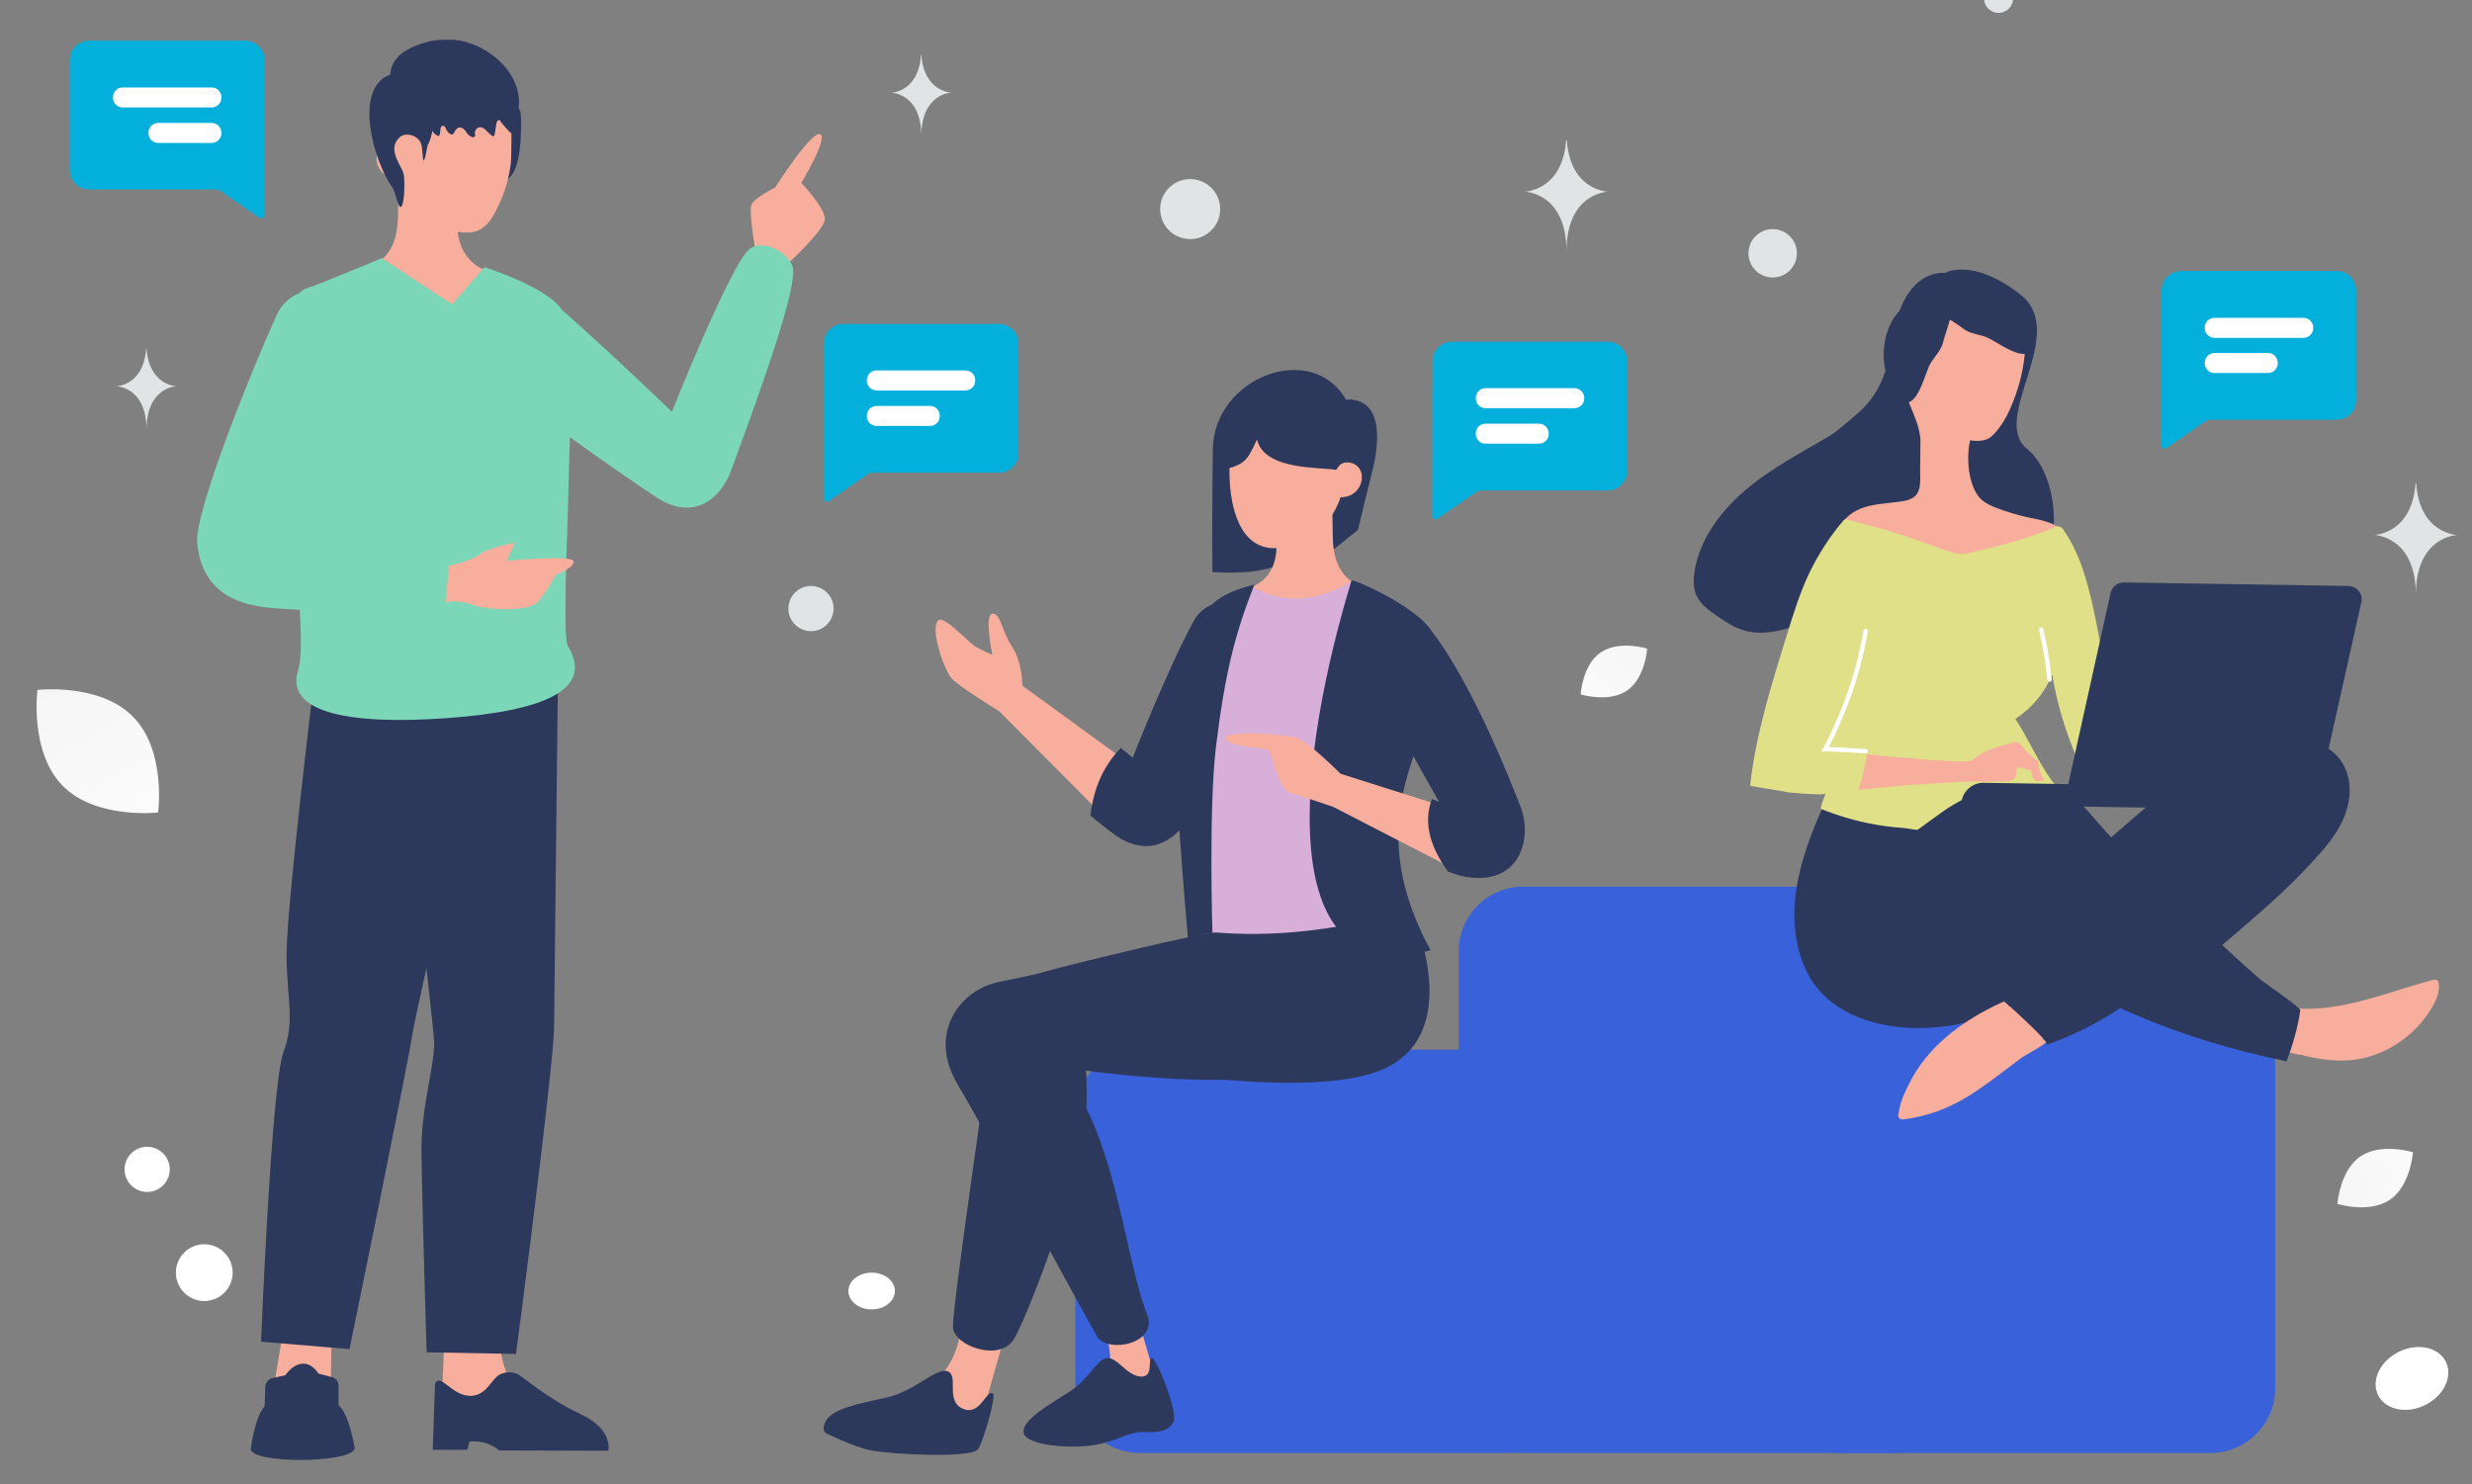 <?xml version="1.0" encoding="utf-8"?>
<!-- Generator: Adobe Illustrator 25.0.1, SVG Export Plug-In . SVG Version: 6.00 Build 0)  -->
<svg version="1.1" id="Layer_1" xmlns="http://www.w3.org/2000/svg" xmlns:xlink="http://www.w3.org/1999/xlink" x="0px" y="0px"
	 viewBox="0 0 766 460" style="enable-background:new 0 0 766 460;" xml:space="preserve">
<rect x="0" y="0" width="766" height="460" fill="#808080" stroke="none"/>
<style type="text/css">
	.st0{clip-path:url(#SVGID_2_);}
	.st1{fill:none;}
	.st2{fill:#3961D9;}
	.st3{fill-rule:evenodd;clip-rule:evenodd;fill:#F8AE9D;}
	.st4{fill-rule:evenodd;clip-rule:evenodd;fill:#2D395C;}
	.st5{fill-rule:evenodd;clip-rule:evenodd;fill:#D7AFD8;}
	.st6{fill-rule:evenodd;clip-rule:evenodd;fill:#03B0DC;}
	.st7{fill:#FFFFFF;stroke:#FFFFFF;stroke-width:2;}
	.st8{fill:#2D395C;}
	.st9{fill-rule:evenodd;clip-rule:evenodd;fill:#7CD6B8;}
	.st10{fill:#F8AE9D;}
	.st11{fill:#E0E089;}
	.st12{fill:none;stroke:#FFFFFF;stroke-width:1.376;stroke-linecap:round;stroke-miterlimit:10;}
	.st13{fill:url(#SVGID_3_);}
	.st14{fill:url(#SVGID_4_);}
	.st15{fill:url(#SVGID_5_);}
	.st16{fill:#7CD6B8;}
	.st17{fill:#FFFFFF;}
	.st18{fill:#E1E4E5;}
</style>
<g>
	<defs>
		<rect id="SVGID_1_" x="-64" y="-76" width="900" height="600"/>
	</defs>
	<clipPath id="SVGID_2_">
		<use xlink:href="#SVGID_1_"  style="overflow:visible;"/>
	</clipPath>
	<g class="st0">
		<path class="st1" d="M-64-76h900v600H-64V-76z"/>
		<path class="st2" d="M570.3,309.9H685c11,0,20,9,20,20v100.4c0,11-9,20-20,20H570.3c-11,0-20-9-20-20V329.9
			C550.3,318.8,559.3,309.9,570.3,309.9z"/>
		<path class="st2" d="M472,274.8h114.7c11,0,20,9,20,20v135.5c0,11-9,20-20,20H472c-11,0-20-9-20-20V294.8
			C452,283.7,461,274.8,472,274.8z"/>
		<path class="st2" d="M353.2,325.3h114.7c11,0,20,9,20,20v85c0,11-9,20-20,20H353.2c-11,0-20-9-20-20v-85
			C333.2,334.2,342.1,325.3,353.2,325.3z"/>
		<path class="st3" d="M340.6,408.4c0,0,6.8,13.8,1.2,18.1c-5.6,4.3-20.4,12.5-20.4,12.5l39.3-2.5l-8.7-30.1L340.6,408.4
			L340.6,408.4z"/>
		<path class="st4" d="M356.8,420.9c-1.2,0.6,0.8,6.1-3.5,5.7c-4.3-0.4-7.1-6.1-10.3-5.7s-5.2,6.1-11.3,10.2
			c-6.1,4-15.1,8.8-14.5,12.9c0.6,4,14.8,5.1,22.1,3.8c7.2-1.3,10.6-4.2,15.3-4s7.6-0.3,9.1-3.3
			C364.9,437.3,358.2,420.2,356.8,420.9L356.8,420.9z M399.7,286.7c-11.9,0.5-78,15.2-90.1,17.6s-22.2,15.9-13,31.5
			c10.3,17.5,36.9,67.1,43.3,78.3c3.2,5.5,19.3,2.4,15.5-6.9c-7-17.3-10.3-60.9-28.3-76.8c0,0,60.4,10.5,86.6-1.5
			C432.7,320.3,428.4,285.5,399.7,286.7L399.7,286.7z"/>
		<path class="st3" d="M316.8,212.5c0,0,0.1-7.1-3.2-12.1s-3.5-10.4-6.1-10.2c-2.6,0.2,0,12.7,0,12.7s-3.2-1.2-5.6-2.8
			c-2.3-1.6-9.4-9.3-11.1-7.9c-2.8,2.3,1.7,15.5,4.2,18.2c2.5,2.6,14.6,10,14.6,10l35.9,36.1l5.4-19.2L316.8,212.5L316.8,212.5z"/>
		<path class="st4" d="M388.6,209.4c-5.5,12.8-15.7,36.4-19.8,43.4c-5.2,8.8-13.5,12.7-23.1,6.1c-2-1.4-7.8-6.1-7.8-6.1
			c0.9-8.4,4-15.4,9.4-21l3.7,3c0,0,10.4-26.6,18.7-42C376.8,179.5,397,189.9,388.6,209.4L388.6,209.4z M412.5,159.6v11.3l8.3-6.7
			c0,0,2.6-10.9,4.6-18.9c1.3-5.1,4.5-22.2-8.3-21.4c-10.5-18.5-41.1-7.1-41.3,15.6c-0.3,27.2-0.1,37.8-0.1,37.8
			C393,178.2,402.8,175.7,412.5,159.6L412.5,159.6z"/>
		<path class="st3" d="M421,181.2c0,0-7.8-1.8-8-14.5c-0.3-12.7-0.1-17-0.1-17l-17.1-0.3c0,0-0.2,14.2-0.2,19.3
			c0,12.4-9.2,13.5-9.2,13.5s1.6,10.3,17,11.1C415.6,193.9,421,181.2,421,181.2L421,181.2z"/>
		<path class="st3" d="M416.9,143.3c7.6-0.3,6.4,10.9-1.5,10.8c0,0-4.6,15.8-20.5,15.8c-13,0-13.8-18.5-13.9-22.1
			c-0.1-3.9-0.1-16.8-0.1-16.8l36.4,0L416.9,143.3L416.9,143.3z"/>
		<path class="st4" d="M417.4,143.2c-3.2,0.5-2.8,2.6-3.6,2.4c-4.4-0.9-22,0.3-24.3-9.4c-2.8,6.1-3.5,7.6-9.7,9.2v-17.8l39.4-3.8
			C419.2,123.9,418.6,143,417.4,143.2z"/>
		<path class="st5" d="M419.2,179.9c-9.7,6-21,8.1-31.4,1.7c-17.1,33.7-21.3,73.9-17.2,118.3c24.9,9.9,45.8,7.9,63.7-3.4
			L419.2,179.9z"/>
		<path class="st3" d="M298,408.9c0,0,0.2,16.2-13.2,22.3c-13.4,6.1-22.9,5.7-21.7,10.4c1.2,4.7,36,4.5,39.3,0.8
			c2.8-3.1,8.8-32.2,10.5-30L298,408.9z"/>
		<path class="st4" d="M307.7,431.9c-2.1-1.5-3.8,7-9.3,4.7c-5.6-2.4-1.2-10.2-4.7-11.6c-3.5-1.4-10.3,6.3-19.3,8.2
			c-9,1.9-16.3,3.5-18.4,7c-1.8,3,0,4,0,4s8.7,4.3,14,5.3c7.8,1.4,30.4,2.3,32.9-0.2C304.5,447.6,308.8,432.6,307.7,431.9
			L307.7,431.9z M437,281.7c0,0,17.3,36.5-7,49c-23.5,12.1-93.8-2.2-93.8-2.2s1.3,10.1,0,19.1c-3.3,23.6-18.9,62.8-22.2,67.7
			c-4.6,6.8-18.5,1.7-18.7-4c-0.3-5.7,10.5-78.2,12.1-92c1.6-13.8,6.8-15.8,21.7-19.6c3.4-0.9,44.2-11,47.9-10.7
			C409.1,291.6,437,281.7,437,281.7L437,281.7z"/>
		<path class="st4" d="M418.8,179.9c-16.1,52.8-25.8,127.6,24.5,114.6c-26.7-49.2,9.6-71.4,1.4-96.8
			C441.9,189,419,179.2,418.8,179.9z M388.7,181.2c-6.1,15.4-9.1,27.5-11.9,50.2c-2.3,18.9-1.1,57.7-1.1,57.7l-7.6,1.5
			c0,0-5.4-60.1-3.6-67.8c3-13,5.1-20.6,9.1-32.4C375.8,183.8,388.7,181.2,388.7,181.2L388.7,181.2z"/>
		<path class="st3" d="M415.4,239.8c0,0-9.9-9.9-13.4-11.1c-3.4-1.2-22.3-2.5-22.1,0.1c0.1,2.8,12.3,2.6,13.4,4
			c1.1,1.4,2.7,12.1,6.9,13.1c4.2,1.1,13,4.2,13,4.2l39,20.1l-4.2-20.1L415.4,239.8L415.4,239.8z"/>
		<path class="st4" d="M445.3,197.8c11.8,16.7,21.9,42.1,25.8,52c3.9,9.9,0,24.9-17.1,21.9c-2-0.3-5.3-1.6-5.3-1.6
			c-6.3-8.6-7.4-16-5-22.5l2.2,0.9c0,0-16.9-30-21.1-38.1C417.9,197,434.9,183.1,445.3,197.8z"/>
		<path class="st6" d="M443.9,111.9c0-3.3,2.7-6,6-6h48.3c3.3,0,6,2.7,6,6v34.1c0,3.3-2.7,6-6,6h-39.1c-0.6,0-1.2,0.2-1.7,0.5
			l-12,8.3c-0.5,0.3-1.1,0.2-1.4-0.3c-0.1-0.2-0.2-0.4-0.2-0.6L443.9,111.9L443.9,111.9z"/>
		<path class="st7" d="M460.3,121.3c-1.1,0-2,0.9-2,2v0.2c0,1.1,0.9,2,2,2h27.6c1.1,0,2-0.9,2-2v-0.2c0-1.1-0.9-2-2-2H460.3z
			 M460.3,132.3c-1.1,0-2,0.9-2,2v0.2c0,1.1,0.9,2,2,2h16.6c1.1,0,2-0.9,2-2v-0.2c0-1.1-0.9-2-2-2H460.3z"/>
		<path class="st6" d="M669.8,90c0-3.3,2.7-6,6-6h48.3c3.3,0,6,2.7,6,6v34.1c0,3.3-2.7,6-6,6H685c-0.6,0-1.2,0.2-1.7,0.5l-12,8.3
			c-0.5,0.3-1.1,0.2-1.4-0.3c-0.1-0.2-0.2-0.4-0.2-0.6L669.8,90L669.8,90z"/>
		<path class="st7" d="M686.2,99.5c-1.1,0-2,0.9-2,2v0.2c0,1.1,0.9,2,2,2h27.6c1.1,0,2-0.9,2-2v-0.2c0-1.1-0.9-2-2-2H686.2z
			 M686.2,110.4c-1.1,0-2,0.9-2,2v0.2c0,1.1,0.9,2,2,2h16.6c1.1,0,2-0.9,2-2v-0.2c0-1.1-0.9-2-2-2H686.2z"/>
		<path class="st6" d="M82,18.6c0-3.3-2.7-6-6-6H27.6c-3.3,0-6,2.7-6,6v34.1c0,3.3,2.7,6,6,6h39.1c0.6,0,1.2,0.2,1.7,0.5l12,8.3
			c0.5,0.3,1.1,0.2,1.4-0.3c0.1-0.2,0.2-0.4,0.2-0.6V18.6z"/>
		<path class="st7" d="M65.6,28.1c1.1,0,2,0.9,2,2v0.2c0,1.1-0.9,2-2,2H38c-1.1,0-2-0.9-2-2v-0.2c0-1.1,0.9-2,2-2H65.6z M65.6,39.1
			c1.1,0,2,0.9,2,2v0.2c0,1.1-0.9,2-2,2H49c-1.1,0-2-0.9-2-2v-0.2c0-1.1,0.9-2,2-2H65.6z"/>
		<path class="st6" d="M255.3,106.4c0-3.3,2.7-6,6-6h48.3c3.3,0,6,2.7,6,6v34.1c0,3.3-2.7,6-6,6h-39.1c-0.6,0-1.2,0.2-1.7,0.5
			l-12,8.3c-0.5,0.3-1.1,0.2-1.4-0.3c-0.1-0.2-0.2-0.4-0.2-0.6V106.4L255.3,106.4z"/>
		<path class="st7" d="M271.6,115.8c-1.1,0-2,0.9-2,2v0.2c0,1.1,0.9,2,2,2h27.6c1.1,0,2-0.9,2-2v-0.2c0-1.1-0.9-2-2-2H271.6z
			 M271.6,126.8c-1.1,0-2,0.9-2,2v0.2c0,1.1,0.9,2,2,2h16.6c1.1,0,2-0.9,2-2v-0.2c0-1.1-0.9-2-2-2H271.6z"/>
		<path class="st8" d="M149,49c-0.7,2.7,0.2,5.5,1.7,7.8c1,1.7,2.5-0.2,4.6-0.5c3.3-0.5,5.3-3.9,6-12.3c0.3-6.1,0.2-9.2-0.2-9.8
			c-1.2-1.9-4.4-2.6-6.8-2.4"/>
		<path class="st3" d="M154.9,414.9c0,0-0.2,12.6,7.6,17.1s19.9,12.8,19.9,12.8l-46,1.5l1.3-31.6L154.9,414.9L154.9,414.9z"/>
		<path class="st4" d="M134.8,428.8l-0.7,20.5h10.7l0.7-2.6c0,0,4-0.2,6.3,1c2.5,1.2,2.8,1.8,2.8,1.8l33.9,0.1c0,0,1.7-6.6-8.7-11.4
			c-10.3-4.8-17.8-11.6-19.3-12.3c-1.4-0.7-4.3-1.1-6.4,0.6c-2,1.6-3.7,6-8.3,6.1C139.9,432.6,136.5,425.3,134.8,428.8L134.8,428.8z
			 M121.6,208.6c0,0,12.5,106.5,12.9,113.9c0.4,7.4-4,20.2-3.9,34s1.6,62.6,1.6,62.6l27.7,0.5c0,0,11.6-88.2,11.8-101.4
			c0.1-13.2,1.2-108.3,1.2-108.3L121.6,208.6L121.6,208.6z"/>
		<path class="st3" d="M87.7,412.6l-5.4,32.8l19.9-0.1l0.6-33.2L87.7,412.6L87.7,412.6z"/>
		<path class="st4" d="M84.4,427.1c-1.2,0.3-2.1,1.3-2.2,2.6l-0.2,6.1c-2.9,3.2-4.2,12.4-4.3,13.2c0,0,0,0.1,0,0.1
			c0.3,4.5,29.9,4.4,32.1,0.1c0.1-0.1,0.1-0.3,0.1-0.4c-0.2-1.5-1.9-10.8-5-13.3l0-6.1c0-1.2-0.8-2.3-2-2.6l-4.2-1.1
			c-2.9-4.3-6.9-4.1-10.3,0.5L84.4,427.1L84.4,427.1z M97.5,209.6c0,0-8.9,72.6-8.7,86.6c0.1,13.9,2.7,20-1,30
			c-3.7,10-6.9,89.6-6.9,89.6l27.4,2.3c0,0,17.5-85.2,19.4-97.1c1.9-11.8,25.5-112.4,25.5-112.4L97.5,209.6z"/>
		<path class="st3" d="M234.3,79c0,0-2.3-12.8-1.5-15.4c0.7-2.2,7.4-5.5,7.4-5.5s11.6-18.3,14.1-16.4c2.1,1.5-6,15-6,15
			s7.4,7.7,7.3,11.2s-12,14.3-12,14.3L234.3,79z M115.4,82c0,0,7.6-1.8,7.9-14.3c0.3-12.5,0.1-16.7,0.1-16.7l18.1-0.3
			c0,0,0.2,13.9,0.2,18.9c0,11,8.1,13.9,8.1,13.9s-0.7,12-15.9,12.8C122,97,115.4,82,115.4,82L115.4,82z"/>
		<path class="st3" d="M121.7,44.6c-7.5-0.3-6.3,10.7,1.5,10.7c0,0,8.4,16.8,21.5,16.8c6.3,0,8.4-5.6,10.3-9.6
			c1.9-4,3.3-9.9,3.4-13.5c0.1-3.9,0.1-16.5,0.1-16.5l-37.1,0C121.4,32.5,121.7,44.6,121.7,44.6z"/>
		<path class="st9" d="M150.1,82.8c0,0,19.5,6.1,24.1,13.3c15.1,13.3,34,31.5,34,31.5s18-45.2,23.9-50.3c4-3.5,12,0.8,13.5,5.3
			c1.9,5.8-10.4,39.5-16.2,55.4c-1.1,3.1-2,5.5-2.5,6.9c-3.5,10.3-12.2,16.2-22.7,9.7c-4.2-2.6-16.8-11.3-27.6-19.1
			c-0.2,8.2-0.5,16.9-0.7,25.1c-0.7,20-1.2,37.5,0.1,39.7c6.8,11.2-2.2,18.9-32.1,21.8c-29.9,2.8-56.3,0.5-51.5-14.5
			c1-3.1,1-9.8,0.5-18.6c-2.9-0.2-5.8-0.3-8.8-0.6c-12.5-1-21.7-6.3-23-20.2c-0.9-9.7,17.7-55.5,24.6-70.5c1.6-3.5,4.1-5.7,7-6.8
			c0.7-0.7,1.4-1.3,2.2-1.5c5.1-1.7,23.4-9.4,23.4-9.4l21.8,14.3L150.1,82.8L150.1,82.8z M90.9,163.2l0,0.1l0.1,0L90.9,163.2
			L90.9,163.2z"/>
		<path class="st3" d="M139.2,175.3c0,0,6.6-1.3,9.4-3.5c2.7-2.1,11-3.6,11-3.6l-2.6,5.6c0,0,20.2-1.9,20.7,0.1
			c0.5,2-5.4,4.2-5.4,4.2s-2.9,5.4-5.7,8.5c-2.6,3-15.7,2.6-20.3,0.8c-4-1.6-8.3-0.8-8.3-0.8L139.2,175.3L139.2,175.3z"/>
		<path class="st8" d="M123.8,33.1c1.1,1.4,3,1.7,4.6,2c2.1,0.4,3.2,1.2,4.3,3.3c0.7,1.4,1.4,2.8,2.7,3.6c1,0.6,1-0.9,1.1-2.1
			c0-0.1,0-0.2,0.1-0.3c0.2-0.9,1.2-0.8,1.5,0.1c0.3,0.8,0.8,1.6,1.6,1.9c0.1,0.1,0.2,0.1,0.4,0.1c0.2,0,0.3-0.2,0.4-0.3
			c0.2-0.3,0.5-0.7,0.7-1.1c0.8-1.3,2.3-0.9,3.1,0.4c0.5,0.8,1.2,1.6,2.1,1.8c0.3,0.1,0.6,0,0.8-0.3c0.2-0.3-0.1-0.7-0.1-1.1
			c0-0.3,0.2-0.5,0.3-0.8c0.6-1.1,2-1.1,2.9-0.2c0.6,0.6,1.2,1.2,1.9,1.8c0.3,0.2,0.7,0.5,0.9,0.2c0.1-0.1,0.2-0.3,0.2-0.6
			c0.2-1,0.3-2.1,0.5-3.1c0.1-0.6,0.4-1.3,0.9-1.2c0.3,0.1,0.4,0.3,0.5,0.6c0.2,0.3,3.2,3.8,3.3,3.5c0.5-2,1.4-3.8,1.9-5.8
			c3.1-12.8-10.5-23.1-20.9-23.2c-2.3,0-4.4,0-6.7,0.6c-2.4,0.6-4.9,1.5-7.1,2.8c-3,1.8-5.3,5.1-4.7,9.1"/>
		<path class="st8" d="M132.2,28.9c1.5,1.7,1.8,4,2,6.2c0.2,3.4-0.1,6.8-1.6,9.8c-0.4,0.8-0.8,5-1.4,4.8c-0.2-0.1-0.2-3.3-0.7-5.1
			c-0.9-2.7-4.9-3.8-6.7-2c-2.9,2.7-1.2,6-0.2,8.1c0.6,1.2,1.5,2.6,1.6,4c0.2,1.7,0.2,7.8-0.8,9.3c-0.9,1.2-1.9-4.6-2.7-5.7
			c-6.1-8.5-11.9-30.2-1.5-34.9c1.6-0.7,6.5-1.1,8-0.2"/>
		<path class="st10" d="M735.3,327.1c7.9-2.7,14.7-8.3,18.7-15.6c1.1-2,2-4.3,1.7-6.6c-0.1-0.5-0.2-1-0.6-1.2
			c-0.4-0.2-0.9-0.1-1.3,0c-13.1,3.5-27,9.5-40.8,8.9c-0.6,0-1.3-0.1-1.8,0.2c-0.7,0.3-1.1,0.9-1.4,1.6c-1,2.2-1.9,6.3-1.6,8.7
			c0.4,2.9,3.2,3.3,5.7,4C720.9,328.9,728.3,329.5,735.3,327.1L735.3,327.1z"/>
		<path class="st10" d="M736.5,310.8c1.1-0.4,2.2-0.9,3.3-0.9s2.4,0.6,2.8,1.7c0.2,0.8,0,1.6-0.3,2.3c-0.8,1.8-2.3,3.3-3.8,4.7
			c-5.9,5-13.4,8-21.1,8.4c-3.4,0.2-7-0.1-10-1.7c1.5-1.8,1.2-4.4,1.4-6.8c0.5-6.8,6.2-4.2,10.9-4.2
			C725.4,314.1,731.2,313,736.5,310.8L736.5,310.8z"/>
		<path class="st8" d="M560.5,260.8l-0.3,0.8c-1.8,5.4-3.3,10.9-3.9,16.6c-1.1,10.4,1,22.6,8.8,30.2c10.4,10.1,27.2,11.6,40.8,9.2
			c5.6-1,10.8-3.3,15.3-6.8c4.4,4,9.2,8.4,13.2,12.9c8-2.8,15.6-6.6,22.6-11.3c16.6,7.6,33.6,12.8,51.5,16.5
			c2-5.1,3.5-10.4,4.3-15.8c0.1-0.9-11-8.4-12.3-9.5c-3.9-3.3-11.9-10.7-11.9-10.7s10.1-8.6,14.6-12.7c4.7-4.2,9.2-8.6,13.5-13.3
			c3.5-3.8,7-7.8,9.2-12.6c2.2-4.7,3-10.3,1.2-15.2c-5.7-15.3-28.9-9.9-39.7-4.6c-8.9,4.4-16.7,10.7-24.2,17.2c-3,2.6-6,5.2-9,7.8
			c-2.3-2.4-4.9-5.5-7.1-8c-2.4-2.7-5.1-5.3-8.3-6.9c-3.4-1.7-6.6-1.5-10.2-2c-1.6-0.2-3.2-0.7-4.8-1c-4.8-0.9-9.8,0.1-14,2.5
			c-4,2.3-7.2,5.1-11.9,6c-5.3,1-11.5,0.4-16.8-0.3c-4.8-0.7-9.6-1.7-14.4-0.8c-2,0.4-2.7,3.2-3.4,4.7
			C562.3,255.9,561.4,258.3,560.5,260.8L560.5,260.8z M602.7,84.6c0,0-12.9-2-16.3,20.7c-3.8,25.3-14.1,21.1-30.4,41.6
			c-9.5,12,0.5,33.2,20.9,32.7c20.4-0.4,38.7-6.3,50.4-3.8c11.7,2.5,12.4-27.5,0.8-36.7c-11.6-9.3,13.1-35.8-1.9-47.7
			C611.2,79.6,602.7,84.6,602.7,84.6L602.7,84.6z"/>
		<path class="st8" d="M525.8,184.8c-1.2-2.4-1.1-5.2-0.7-7.8c1.8-11.2,9.7-20.6,18.7-27.5c9-6.9,19.4-11.8,28.9-18
			c2.5-1.6,4.9-3.3,7.8-4.2c2.8-0.9,6.1-0.8,8.5,1.1c1.7,1.3,2.6,3.3,3.2,5.3c1.2,4.3,0.8,8.9,0,13.4c-0.9,5.6-2.3,11.1-4.5,16.2
			c-1.8,4.1-4.7,8.4-9.1,9.2c-1.3,4.9-3.9,9.5-7.6,13.1c-4.2,4-9.5,6.7-15,8.5c-5.1,1.7-10.7,2.8-15.8,1.2c-3-0.9-5.7-2.7-8.3-4.5
			C529.5,189.1,527.1,187.4,525.8,184.8L525.8,184.8z M571.8,177.3l3-4.8c-0.6,0.1-1.2,0.2-1.9,0.4
			C571.3,173.7,570.3,176.3,571.8,177.3z"/>
		<path class="st10" d="M627.5,104.6c0.2,0.8,0.2,1.7,0.1,2.7c-0.3,5.9-1.6,11.7-3.8,17.2c-1.3,3.3-2.9,6.5-5.2,9.2
			c-0.9,1.1-2,2.2-3.4,2.6c-1.4,0.4-3.2,0.5-4.7,0.1c-1.3,5.2-0.7,15,3.8,18.7c1.4,1.1,3,1.8,4.6,2.4c3.2,1.2,6.5,2.2,9.8,2.9
			c3.8,0.8,7.9,1.4,10.5,4.2c0.3,0.3,0.7,0.8,0.5,1.3c-0.1,0.3-0.3,0.5-0.6,0.7c-2.1,1.7-4.7,2.6-7.2,3.5c-4.5,1.5-9.2,2.8-13.9,3.7
			c-4.9,0.9-10,1.3-15,0.8c-3.9-0.4-7.7-1.4-11.2-3.2c-3.7-1.8-7.4-3.3-11.2-5.1c-3.2-1.5-6.4-3.2-9.9-3.8c1.6-3.1,5.1-4.9,8.5-5.7
			c3.4-0.8,7-0.9,10.5-1.5c1.1-0.2,2.3-0.5,3.3-1.2c2.7-1.9,1.9-6.2,2-9.1l0.1-8.9c-0.4-4.3-2.2-7.8-3.7-11.7
			c-2.3-6-2.8-12.7-0.8-18.9c2.1-6.1,6.8-11.3,12.8-13.5c6-2.1,13.3-0.9,18,3.5C624.4,98.4,626.8,100.9,627.5,104.6L627.5,104.6z"/>
		<path class="st8" d="M608.9,85.6c6-0.7,11.5,2.3,15.6,6.9c3.4,3.8,5.4,8.9,5.3,14c0,0.7-0.1,1.5-0.5,2.2c-1.1,1.6-3.5,1-5.2,0.3
			c-2.9-1.1-5-2.7-7.7-4.1c-2.6-1.4-5.8-1.2-8.1-3.1c-2.2-1.8-9.8-5.7-10-8.7c-0.3-3.6,6.4-6.6,9.2-7.2
			C607.9,85.7,608.4,85.7,608.9,85.6L608.9,85.6z"/>
		<path class="st8" d="M591.5,93.9c-5.1,3.3-7.5,9-7.8,15.2c-0.2,5.1,1.4,10.3,4.7,14.2c0.5,0.6,1,1.1,1.8,1.4
			c1.8,0.5,3.3-1.4,4.2-3.1c1.5-2.7,2.2-5.3,3.3-8c1.2-2.7,3.7-4.6,4.4-7.5c0.6-2.8,4-10.6,2.3-13c-2.1-3-9.1-1.1-11.7,0.2
			C592.4,93.3,592,93.6,591.5,93.9L591.5,93.9z"/>
		<path class="st11" d="M636.9,163.3c0.8-0.4,1.8-0.1,2.3,0.6c6,8.4,8.3,19,10.4,29.1c2.3,11.6,4.4,23.2,6.3,34.8
			c0.1,0.6,0.2,1.2-0.1,1.8s-0.9,0.8-1.4,1.1c-3.5,1.7-7,3.3-10.5,5c-3.7-8.5-6.5-17.5-8-26.7c-2.2,5.6-6.3,10.5-11.4,13.8
			c3.8,5.5,8.5,16.5,13.1,21.3c0.7,0.8,5.1-0.4,6-0.8c0.6,1.7-2.2-0.1-2.2,1.6c-2.6,0.4-6-1.2-8.6-1.5c-3.2-0.4-6.5-0.4-9.8-0.1
			c-5.4,0.6-10.6,2.3-15.4,4.8c-2.4,1.3-4.7,2.7-6.8,4.3c-1.9,1.4-6.5,4.7-6.5,4.7c-0.3,0.2-1.9-0.1-2.3-0.2
			c-1.1-0.2-2.2-0.3-3.3-0.4c-2.8-0.2-5.6-0.6-8.3-1.1c-5.5-1-10.9-2.6-16.1-4.7c-0.5-0.4,1.3-4.1,1.4-4.8
			c-0.1,0.7-10.3-0.2-11.3-0.3c-4-0.8-8.1-1.3-12.1-2.1c1.8-16.2,6.8-31.9,11.6-47.4c1.9-6.1,3.8-12.2,6.5-18
			c2.9-6.1,6.6-11.9,11-17c0.1-0.1,0.3-0.2,0.5-0.2c2.1,0.5,15.2,3.9,21.7,6.3c3.3,1.3,6.7,2.4,10,3.6c1.3,0.4,2.7,0.9,4.1,0.9
			c0.9,0,1.9-0.2,2.7-0.4C619.4,169.2,628.5,167,636.9,163.3L636.9,163.3z"/>
		<path class="st12" d="M578.1,195.6c-0.4,2.3-0.9,4.7-1.4,7c-1.2,5.2-2.8,10.4-4.7,15.4c-1,2.5-2,5-3.1,7.4
			c-0.6,1.2-1.1,2.4-1.7,3.6c-0.3,0.6-0.6,1.2-0.9,1.8c-0.3,0.5-0.6,1-0.8,1.4c1.8-0.1,10.7,0.5,12.6,0.6"/>
		<path class="st10" d="M578.4,234.6c-0.2,1.2-0.4,2.4-0.7,3.5l-0.8,3.5c-0.3,1-0.9,2.3-0.9,3.3c0-0.2,7.2-0.8,7.8-0.9
			c7.5-0.7,15-1.2,22.4-1.6c4.8-0.3,9.6-0.2,14.4-0.2c1.4,0,3.1-0.1,3.9-1.3c0.6-1,0.1-2.3,0.6-3.2c0.3,0.1,4.2,1.1,4.2,1
			c0.2,0.9,0.5,2.7,1.4,3.2c0.3,0.1,0.7,0.2,1,0.2c0.5,0,1-0.1,1.5-0.1c0.1,0,0.2,0,0.2-0.1c0.1-0.1,0-0.2-0.1-0.3
			c-1.1-1.7-1.7-3.7-1.7-5.7c-1.2-0.8-2.4-1.8-3.5-2.8c-0.8-0.9-1.4-2-2.4-2.7c-1-0.8-1.9-0.3-2.9,0c-1.2,0.3-2.4,0.6-3.6,1
			c-2.3,0.7-4.7,1.6-6.6,3.1c-0.7,0.5-1.3,1-2.1,1.3c-0.8,0.2-1.6,0.2-2.4,0.2c-4.9-0.1-9.8-0.4-14.7-0.9c-5-0.5-8.4-0.5-15-1.4
			C578.5,233.5,578.5,233.9,578.4,234.6L578.4,234.6z"/>
		<path class="st12" d="M632.5,195.1c1.2,5.1,2,10.2,2.6,15.5"/>
		<path class="st8" d="M731.7,186.7l-14.4,64.4l-109.6-1.7c0.1-3.8,3.2-6.9,7-6.8l26.2,0.4l13.1-59.2c0.4-1.9,2.1-3.3,4.1-3.3
			l69.7,1.1C730.4,181.7,732.3,184.1,731.7,186.7L731.7,186.7z"/>
		<path class="st10" d="M588.5,344c0.5-2.9,1.9-5.9,3.3-8.6c5.5-10.8,15.5-18.4,26.1-23.6c1.1-0.5,2.2-1.1,3.3-1.5
			c-0.1,0.1-0.2,0.3-0.3,0.4l0,0h0c0.1-0.1,0.2-0.2,0.3-0.2c4.3,3.9,8.9,8.2,12.9,12.5c-2.6,2.1-6.4,3.8-8.2,5.2
			c-4.4,3.3-8.7,6.7-13.3,9.8c-6.2,4.2-12.7,7.2-20.1,8.5c-2.8,0.5-4.3,1-4.3-1.2C588.4,345.1,588.4,344.6,588.5,344L588.5,344z"/>
		<path class="st10" d="M595.7,335.6c2.9-5.4,7.3-9.5,12.1-13.1c3.4-2.6,7-4.9,10.5-7.2c1-0.7,2.9-2.4,4.6-3.3
			c3.4,3.1,7,6.4,10.2,9.8c-10.5,6.4-19.9,14.8-31.5,19.3c-1.1,0.4-2.2,0.8-3.3,0.8s-2.3-0.5-3-1.4
			C594.2,339.1,594.8,337.1,595.7,335.6L595.7,335.6z"/>
		
			<linearGradient id="SVGID_3_" gradientUnits="userSpaceOnUse" x1="482.221" y1="223.065" x2="526.972" y2="270.233" gradientTransform="matrix(1 0 0 -1 0 450)">
			<stop  offset="0" style="stop-color:#FFFFFF"/>
			<stop  offset="1" style="stop-color:#EEEEEE"/>
		</linearGradient>
		<path class="st13" d="M504.2,214c-5.7,3.9-14.4,1.2-14.4,1.2s0.5-9.1,6.2-13c5.7-3.9,14.4-1.2,14.4-1.2S509.9,210,504.2,214z"/>
		
			<linearGradient id="SVGID_4_" gradientUnits="userSpaceOnUse" x1="763.247" y1="96.195" x2="695.235" y2="68.1" gradientTransform="matrix(1 0 0 -1 0 450)">
			<stop  offset="0" style="stop-color:#FFFFFF"/>
			<stop  offset="1" style="stop-color:#EEEEEE"/>
		</linearGradient>
		<path class="st14" d="M740.6,371.8c6.4-4.4,7.1-14.7,7.1-14.7s-9.8-3.1-16.3,1.3c-6.4,4.4-7.1,14.7-7.1,14.7
			S734.1,376.2,740.6,371.8z"/>
		
			<linearGradient id="SVGID_5_" gradientUnits="userSpaceOnUse" x1="60.257" y1="170.385" x2="-14.37" y2="287.368" gradientTransform="matrix(1 0 0 -1 0 450)">
			<stop  offset="0" style="stop-color:#FFFFFF"/>
			<stop  offset="1" style="stop-color:#EEEEEE"/>
		</linearGradient>
		<path class="st15" d="M19.4,243.5c10.3,10.5,29.6,8.3,29.6,8.3s2.6-19.2-7.8-29.7c-10.3-10.5-29.6-8.3-29.6-8.3
			S9.1,233,19.4,243.5z"/>
		<circle class="st16" cx="126.4" cy="156.8" r="16.2"/>
		<circle class="st17" cx="63.3" cy="394.4" r="8.8"/>
		<circle class="st18" cx="251.3" cy="188.6" r="7"/>
		<circle class="st18" cx="619.3" cy="-0.5" r="4.5"/>
		<circle class="st17" cx="45.6" cy="362.4" r="7"/>
		<circle class="st18" cx="368.8" cy="64.8" r="9.3"/>
		<ellipse class="st17" cx="270.1" cy="400.1" rx="7.2" ry="5.7"/>
		
			<ellipse transform="matrix(0.899 -0.439 0.439 0.899 -111.82 370.801)" class="st17" cx="747" cy="427.5" rx="11.7" ry="9.2"/>
		<circle class="st18" cx="549.3" cy="78.5" r="7.5"/>
		<path class="st18" d="M748.5,149.8h0.2c1.1,15.8,12.8,16,12.8,16s-12.9,0.3-12.9,18.5c0-18.2-12.9-18.5-12.9-18.5
			S747.4,165.5,748.5,149.8L748.5,149.8z M485.3,43.4h0.2c1.1,15.8,12.8,16,12.8,16s-12.9,0.3-12.9,18.5c0-18.2-12.9-18.5-12.9-18.5
			S484.2,59.1,485.3,43.4L485.3,43.4z M285.4,17h0.1c0.8,11.5,9.3,11.7,9.3,11.7s-9.3,0.2-9.3,13.5c0-13.3-9.3-13.5-9.3-13.5
			S284.6,28.6,285.4,17z M45.3,108h0.1c0.8,11.5,9.3,11.7,9.3,11.7s-9.3,0.2-9.3,13.5c0-13.3-9.3-13.5-9.3-13.5S44.5,119.5,45.3,108
			L45.3,108z"/>
	</g>
</g>
</svg>
